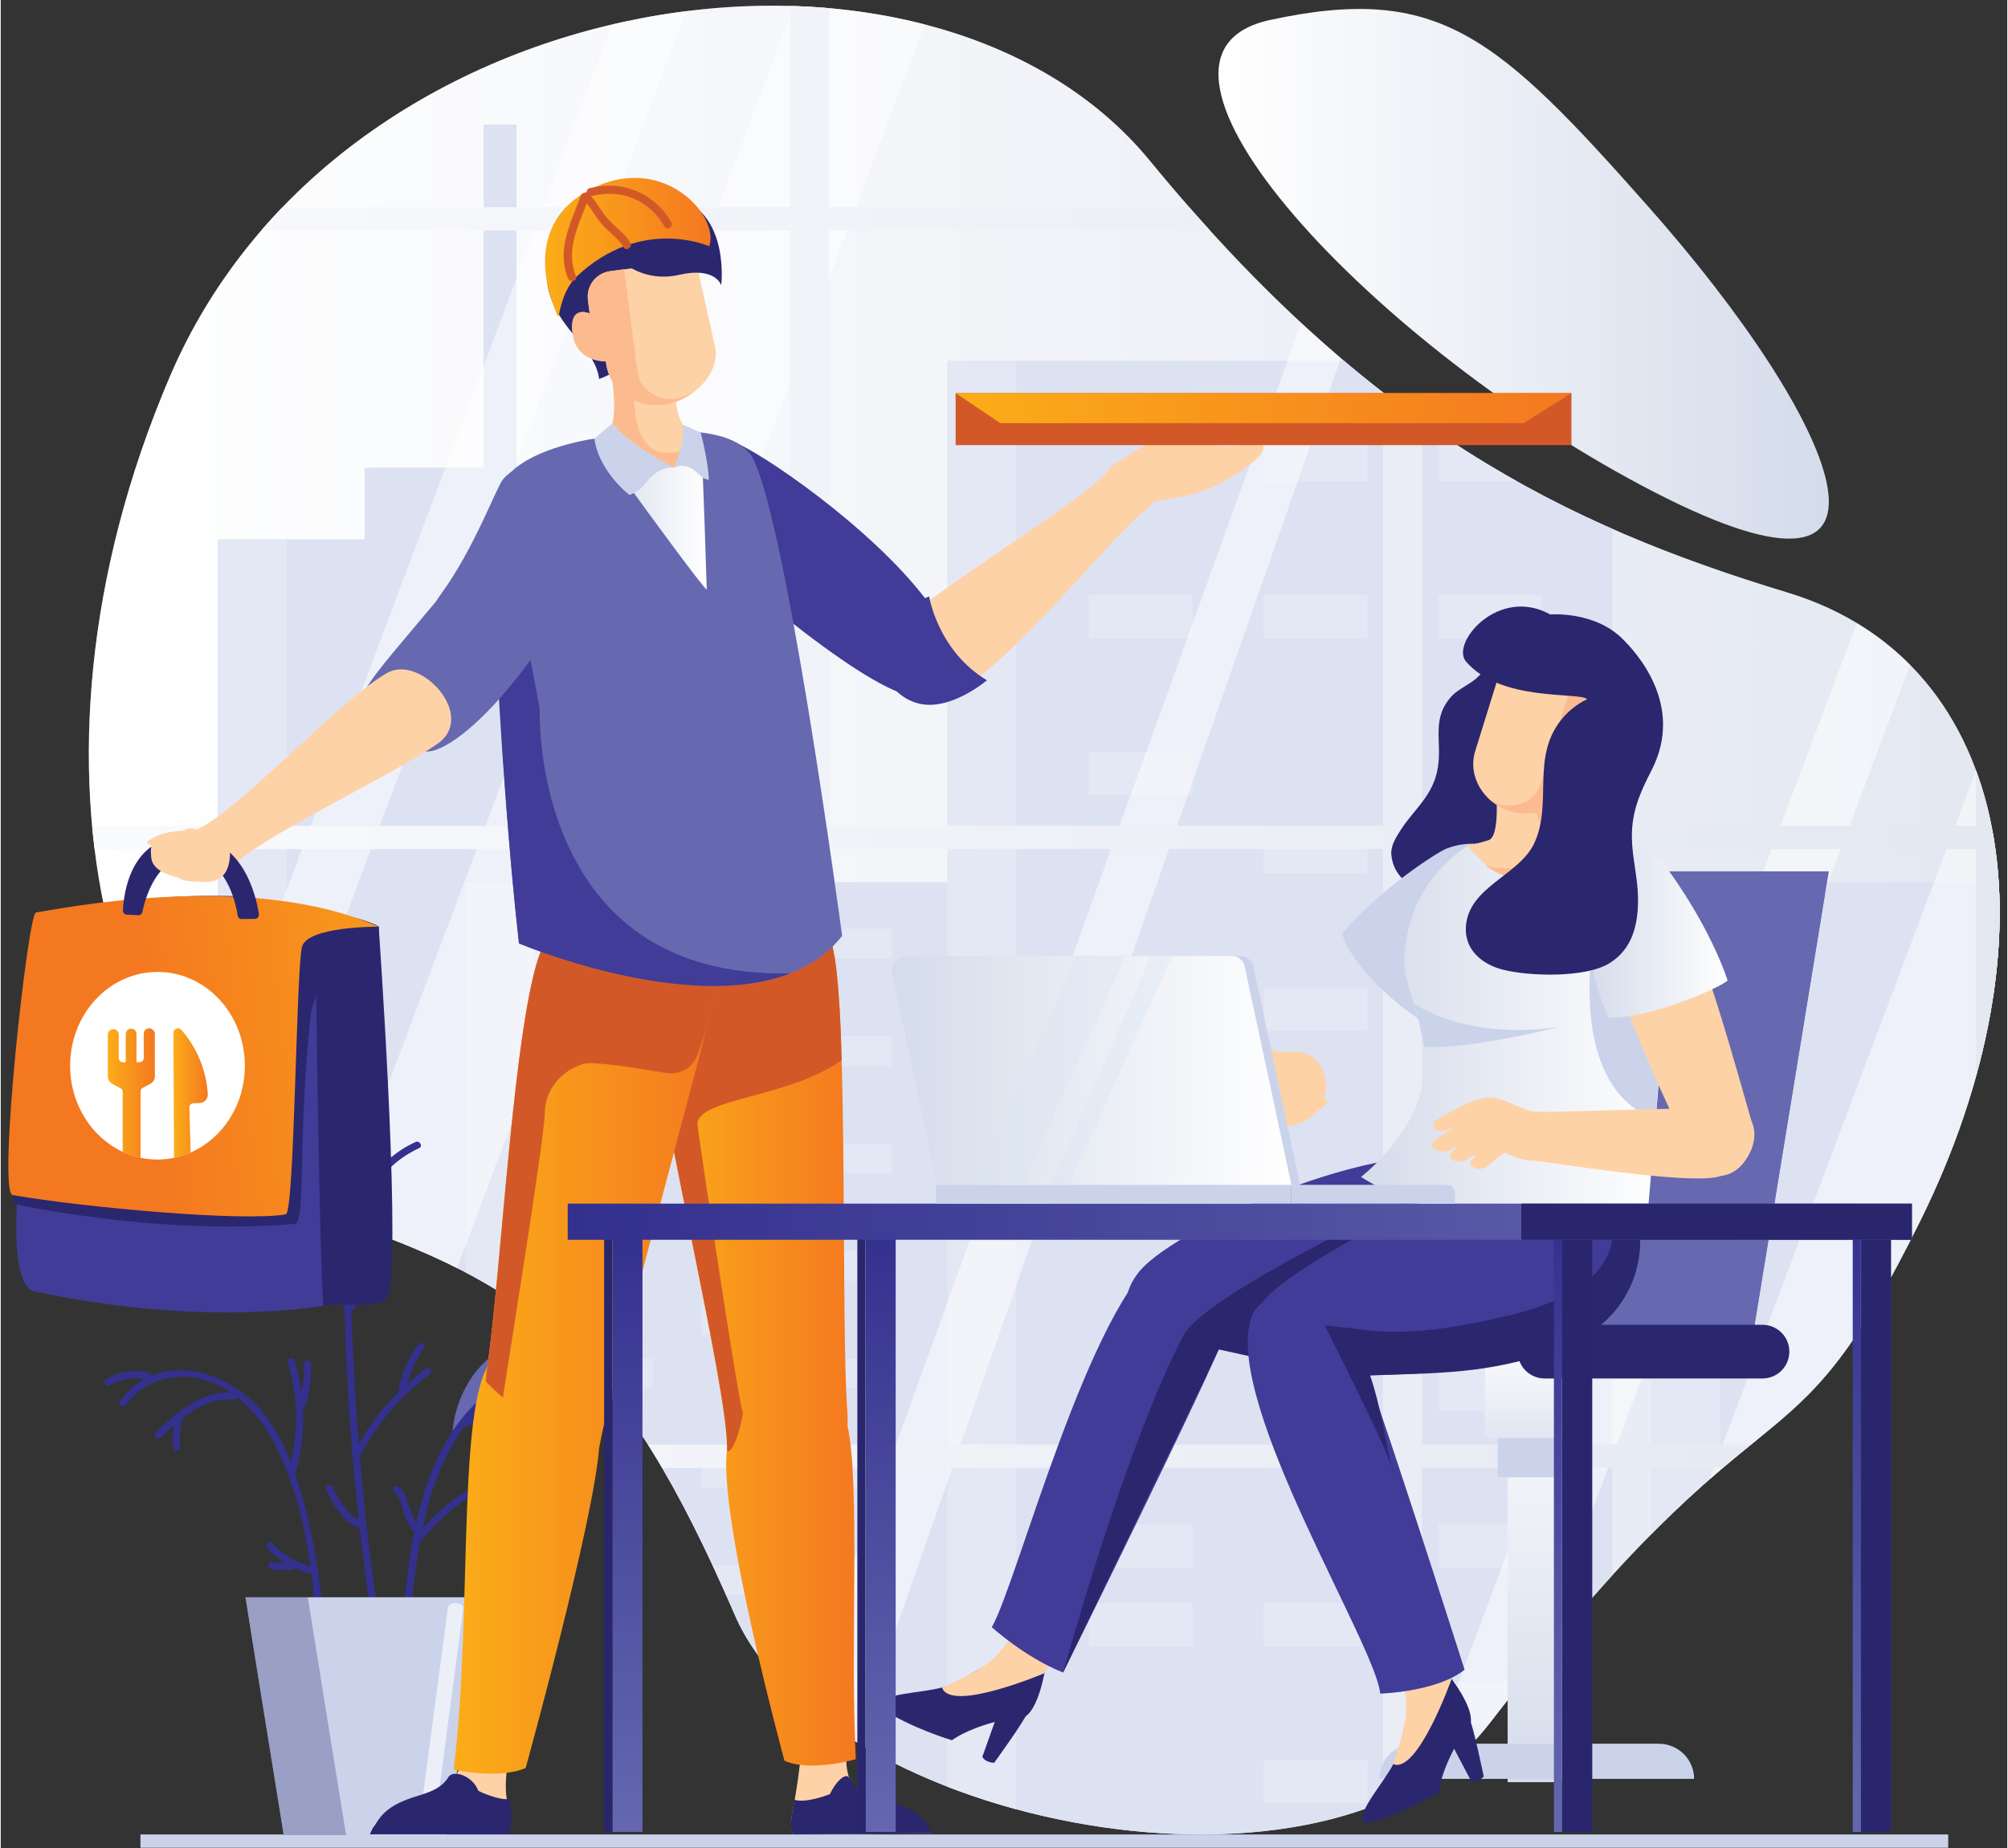 <svg width="453" height="417" version="1.1" id="Layer_1" xmlns="http://www.w3.org/2000/svg" xmlns:xlink="http://www.w3.org/1999/xlink" x="0px" y="0px"
	 viewBox="0 0 1569.9 1446.2" style="enable-background:new 0 0 1569.9 1446.2;" xml:space="preserve">
<rect x="0" y="0" width="1569.9" height="1446.2" fill="#333333" stroke="none"/>
<style type="text/css">
	.st0{fill:url(#SVGID_1_);}
	.st1{fill:url(#SVGID_2_);}
	.st2{fill:#CBD3EB;}
	.st3{clip-path:url(#SVGID_4_);}
	.st4{fill:#D6DCF0;}
	.st5{opacity:0.35;fill:#FFFFFF;enable-background:new    ;}
	.st6{opacity:0.5;fill:#FFFFFF;enable-background:new    ;}
	.st7{fill:url(#SVGID_5_);}
	.st8{fill:url(#SVGID_6_);}
	.st9{fill:url(#SVGID_7_);}
	.st10{fill:#6669B0;}
	.st11{fill:#33308E;}
	.st12{opacity:0.3;fill:#2A276F;enable-background:new    ;}
	.st13{opacity:0.64;fill:#FFFFFF;enable-background:new    ;}
	.st14{fill:#FED2A7;}
	.st15{fill:#2A276F;}
	.st16{fill:url(#SVGID_8_);}
	.st17{fill:#D25927;}
	.st18{fill:url(#SVGID_9_);}
	.st19{fill:#413C97;}
	.st20{fill:url(#SVGID_10_);}
	.st21{fill:url(#SVGID_11_);}
	.st22{fill:#FBBB8F;}
	.st23{fill:url(#SVGID_12_);}
	.st24{fill:url(#SVGID_13_);}
	.st25{fill:#FFFFFF;}
	.st26{fill:url(#SVGID_14_);}
	.st27{fill:url(#SVGID_15_);}
	.st28{fill:url(#SVGID_16_);}
	.st29{fill:url(#SVGID_17_);}
	.st30{fill-rule:evenodd;clip-rule:evenodd;fill:#2A276F;}
	.st31{fill-rule:evenodd;clip-rule:evenodd;fill:#FED2A7;}
	.st32{fill:url(#SVGID_18_);}
	.st33{fill:url(#SVGID_19_);}
	.st34{fill:#0F153F;}
	.st35{fill:url(#SVGID_20_);}
	.st36{fill:#29266E;}
	.st37{fill:url(#SVGID_21_);}
	.st38{fill:url(#SVGID_22_);}
	.st39{fill:url(#SVGID_23_);}
	.st40{fill:url(#SVGID_24_);}
	.st41{fill:url(#SVGID_25_);}
	.st42{opacity:0.34;fill:#DBE6F5;enable-background:new    ;}
	.st43{fill:url(#SVGID_26_);}
	.st44{fill:url(#SVGID_27_);}
</style>
<g>
	
		<linearGradient id="SVGID_1_" gradientUnits="userSpaceOnUse" x1="68.947" y1="730.442" x2="1564.035" y2="730.442" gradientTransform="matrix(1 0 0 -1 0 1450.286)">
		<stop  offset="0" style="stop-color:#FFFFFF"/>
		<stop  offset="1" style="stop-color:#D4DBEA"/>
	</linearGradient>
	<path class="st0" d="M1397.8,463.6c-175.7-53.3-327.1-128.7-498.7-337.8S266.4-19,132.3,294.7S94.8,897.9,255.6,951.6
		s229.9,106.1,318.7,311.9c71.2,165.1,467.4,244.6,590.1,85.4c224.5-291.1,230.7-177.4,337.9-394.6S1578.3,518.3,1397.8,463.6z"/>
	
		<linearGradient id="SVGID_2_" gradientUnits="userSpaceOnUse" x1="952.716" y1="1236.046" x2="1430.33" y2="1236.046" gradientTransform="matrix(1 0 0 -1 0 1450.286)">
		<stop  offset="0" style="stop-color:#FFFFFF"/>
		<stop  offset="1" style="stop-color:#D4DBEA"/>
	</linearGradient>
	<path class="st1" d="M1289.6,162.3C1170.3,27.5,1125.1-12.8,993.2,15.6s82.5,257.4,301,369.7S1435.7,327.4,1289.6,162.3z"/>
	<rect x="109.3" y="1435.4" class="st2" width="1414.4" height="10.4"/>
	<g>
		<defs>
			<path id="SVGID_3_" d="M1397.8,463.6c-175.7-53.3-327.1-128.7-498.7-337.8S266.4-19,132.3,294.7S94.8,897.9,255.6,951.6
				s229.9,106.1,318.7,311.9c71.2,165.1,467.4,244.6,590.1,85.4c224.5-291.1,230.7-177.4,337.9-394.6S1578.3,518.3,1397.8,463.6z"/>
		</defs>
		<clipPath id="SVGID_4_">
			<use xlink:href="#SVGID_3_"  style="overflow:visible;"/>
		</clipPath>
		<g class="st3">
			<polygon class="st2" points="284.7,422.1 284.7,365.9 377.8,365.9 377.8,97.4 403.5,97.4 403.5,365.9 503.9,365.9 503.9,422.1 
				557.7,422.1 557.7,1547.9 169.9,1547.9 169.9,422.1 			"/>
			<rect x="170" y="422.1" class="st4" width="53.8" height="1012.7"/>
			<rect x="363.8" y="690.3" class="st2" width="387.7" height="857.6"/>
			<rect x="363.8" y="690.3" class="st4" width="53.8" height="857.6"/>
			<rect x="641.8" y="726.8" class="st4" width="55.6" height="23.1"/>
			<rect x="548.1" y="726.8" class="st4" width="55.6" height="23.1"/>
			<rect x="641.8" y="810.9" class="st4" width="55.6" height="23.1"/>
			<rect x="548.1" y="810.9" class="st4" width="55.6" height="23.1"/>
			<rect x="454.4" y="810.9" class="st4" width="55.6" height="23.1"/>
			<rect x="641.8" y="894.9" class="st4" width="55.6" height="23.1"/>
			<rect x="454.4" y="894.9" class="st4" width="55.6" height="23.1"/>
			<rect x="548.1" y="937" class="st4" width="55.6" height="23.1"/>
			<rect x="641.8" y="979" class="st4" width="55.6" height="23.1"/>
			<rect x="548.1" y="1021" class="st4" width="55.6" height="23.1"/>
			<rect x="641.8" y="1063.1" class="st4" width="55.6" height="23.1"/>
			<rect x="454.4" y="1063.1" class="st4" width="55.6" height="23.1"/>
			<rect x="641.8" y="1140.8" class="st4" width="55.6" height="23.1"/>
			<rect x="548.1" y="1140.8" class="st4" width="55.6" height="23.1"/>
			<rect x="641.8" y="1224.8" class="st4" width="55.6" height="23.1"/>
			<rect x="548.1" y="1224.8" class="st4" width="55.6" height="23.1"/>
			<rect x="454.4" y="1224.8" class="st4" width="55.6" height="23.1"/>
			<rect x="641.8" y="1308.9" class="st4" width="55.6" height="23.1"/>
			<rect x="454.4" y="1308.9" class="st4" width="55.6" height="23.1"/>
			<rect x="548.1" y="1351" class="st4" width="55.6" height="23.1"/>
			<rect x="454.4" y="1351" class="st4" width="55.6" height="23.1"/>
			<rect x="641.8" y="1393" class="st4" width="55.6" height="23.1"/>
			<rect x="548.1" y="1435" class="st4" width="55.6" height="23.1"/>
			<rect x="641.8" y="1477.1" class="st4" width="55.6" height="23.1"/>
			<rect x="454.4" y="1477.1" class="st4" width="55.6" height="23.1"/>
			<rect x="1291.5" y="690.2" class="st2" width="387.7" height="857.6"/>
			<rect x="1291.5" y="690.2" class="st4" width="53.8" height="857.6"/>
			<rect x="740.7" y="282.3" class="st2" width="520.2" height="1265.5"/>
			<rect x="740.7" y="282.3" class="st4" width="53.8" height="1265.5"/>
			<rect x="1124.9" y="342.9" class="st4" width="81.2" height="33.7"/>
			<rect x="988.1" y="342.9" class="st4" width="81.2" height="33.7"/>
			<rect x="1124.9" y="465.7" class="st4" width="81.2" height="33.7"/>
			<rect x="988.1" y="465.7" class="st4" width="81.2" height="33.7"/>
			<rect x="851.3" y="465.7" class="st4" width="81.2" height="33.7"/>
			<rect x="1124.9" y="588.5" class="st4" width="81.2" height="33.7"/>
			<rect x="851.3" y="588.5" class="st4" width="81.2" height="33.7"/>
			<rect x="988.1" y="649.9" class="st4" width="81.2" height="33.7"/>
			<rect x="1124.9" y="711.3" class="st4" width="81.2" height="33.7"/>
			<rect x="988.1" y="772.6" class="st4" width="81.2" height="33.7"/>
			<rect x="1124.9" y="834" class="st4" width="81.2" height="33.7"/>
			<rect x="851.3" y="834" class="st4" width="81.2" height="33.7"/>
			<rect x="1124.9" y="947.5" class="st4" width="81.2" height="33.7"/>
			<rect x="988.1" y="947.5" class="st4" width="81.2" height="33.7"/>
			<rect x="1124.9" y="1070.3" class="st4" width="81.2" height="33.7"/>
			<rect x="988.1" y="1070.3" class="st4" width="81.2" height="33.7"/>
			<rect x="851.3" y="1070.3" class="st4" width="81.2" height="33.7"/>
			<rect x="1124.9" y="1193" class="st4" width="81.2" height="33.7"/>
			<rect x="851.3" y="1193" class="st4" width="81.2" height="33.7"/>
			<rect x="988.1" y="1254.4" class="st4" width="81.2" height="33.7"/>
			<rect x="851.3" y="1254.4" class="st4" width="81.2" height="33.7"/>
			<rect x="1124.9" y="1315.8" class="st4" width="81.2" height="33.7"/>
			<rect x="988.1" y="1377.2" class="st4" width="81.2" height="33.7"/>
			<rect x="1124.9" y="1438.6" class="st4" width="81.2" height="33.7"/>
			<rect x="851.3" y="1438.6" class="st4" width="81.2" height="33.7"/>
			<rect x="1558.6" y="376.7" class="st2" width="509.8" height="1171.2"/>
			<rect x="1558.6" y="376.7" class="st4" width="52.7" height="1171.2"/>
			<rect x="1667" y="546.4" class="st4" width="79.6" height="31.2"/>
			<rect x="1667" y="660" class="st4" width="79.6" height="31.2"/>
			<rect x="1667" y="887.2" class="st4" width="79.6" height="31.2"/>
			<rect x="1667" y="1105.9" class="st4" width="79.6" height="31.2"/>
			<rect x="1667" y="1219.5" class="st4" width="79.6" height="31.2"/>
			<rect x="1667" y="1276.3" class="st4" width="79.6" height="31.2"/>
			<rect x="1667" y="1446.7" class="st4" width="79.6" height="31.2"/>
			<rect x="-89.1" y="749" class="st2" width="328.4" height="798.8"/>
			<rect x="-89.1" y="749" class="st4" width="33.9" height="798.8"/>
			<rect x="153.4" y="787.3" class="st4" width="51.3" height="21.3"/>
			<rect x="67" y="787.3" class="st4" width="51.3" height="21.3"/>
			<rect x="153.4" y="864.8" class="st4" width="51.3" height="21.3"/>
			<rect x="67" y="864.8" class="st4" width="51.3" height="21.3"/>
			<rect x="-19.3" y="864.8" class="st4" width="51.3" height="21.3"/>
			<rect x="153.4" y="942.3" class="st4" width="51.3" height="21.3"/>
			<rect x="-19.3" y="942.3" class="st4" width="51.3" height="21.3"/>
			<rect x="67" y="981" class="st4" width="51.3" height="21.3"/>
			<rect x="153.4" y="1019.8" class="st4" width="51.3" height="21.3"/>
			<rect x="67" y="1058.5" class="st4" width="51.3" height="21.3"/>
			<rect x="153.4" y="1097.3" class="st4" width="51.3" height="21.3"/>
			<rect x="-19.3" y="1097.3" class="st4" width="51.3" height="21.3"/>
			<rect x="153.4" y="1168.9" class="st4" width="51.3" height="21.3"/>
			<rect x="67" y="1168.9" class="st4" width="51.3" height="21.3"/>
			<rect x="153.4" y="1246.4" class="st4" width="51.3" height="21.3"/>
			<rect x="67" y="1246.4" class="st4" width="51.3" height="21.3"/>
			<rect x="-19.3" y="1246.4" class="st4" width="51.3" height="21.3"/>
			<rect x="153.4" y="1323.9" class="st4" width="51.3" height="21.3"/>
			<rect x="-19.3" y="1323.9" class="st4" width="51.3" height="21.3"/>
			<rect x="67" y="1362.6" class="st4" width="51.3" height="21.3"/>
			<rect x="-19.3" y="1362.6" class="st4" width="51.3" height="21.3"/>
			<rect x="153.4" y="1401.4" class="st4" width="51.3" height="21.3"/>
			<rect x="67" y="1440.1" class="st4" width="51.3" height="21.3"/>
			<rect x="153.4" y="1478.9" class="st4" width="51.3" height="21.3"/>
			<rect x="-19.3" y="1478.9" class="st4" width="51.3" height="21.3"/>
			<rect x="-304.5" y="-106" class="st5" width="1391.6" height="1586.7"/>
			<polygon class="st6" points="184.2,1452 76.2,1452 655.2,-87.8 763.2,-87.8 			"/>
			<polygon class="st6" points="-6.5,1452 -60.5,1452 518.5,-87.8 572.5,-87.8 			"/>
			<polygon class="st6" points="638.3,1452 584.3,1452 1080.7,77.5 1080.7,188.3 			"/>
			<rect x="1104" y="-137.4" class="st5" width="1391.6" height="1586.7"/>
			<polygon class="st6" points="1334.2,1452 1226.2,1452 1805.2,-87.8 1913.2,-87.8 			"/>
			<polygon class="st6" points="1143.5,1452 1089.5,1452 1668.5,-87.8 1722.5,-87.8 			"/>
			
				<linearGradient id="SVGID_5_" gradientUnits="userSpaceOnUse" x1="-310.081" y1="760.063" x2="2553.679" y2="760.063" gradientTransform="matrix(1 0 0 -1 0 1450.286)">
				<stop  offset="0" style="stop-color:#FFFFFF"/>
				<stop  offset="1" style="stop-color:#D4DBEA"/>
			</linearGradient>
			<path class="st7" d="M2553.7,180.2v-18.2h-50v-286.2H-310.1v36.3h30.3V-75h897.4v237.1h-927.7v18.2h927.7v465.9h-927.7v18.2
				h927.7v466h-927.7v18.2h927.7V1452h-897.1v10.5h-30.6v42h2813.8v-3.4l0,0v-352.7h50v-18.2h-50v-466h50v-18.2h-50V180.2H2553.7z
				 M1112.1,664.3h433.4v466h-433.4V664.3z M1112.1,646.2V180.2h433.4v465.9H1112.1z M1112.1,162.1V-75h433.4v237.1H1112.1z
				 M1112.1,1148.4h433.4V1452h-433.3v10.5h-0.2V1148.4z M1576,1452v-303.6h433.4V1452H1576z M1576,1130.3v-466h433.4v466H1576z
				 M1576,646.2V180.2h433.4v465.9L1576,646.2z M1576,162.1V-75h433.4v237.1L1576,162.1z M2039.9-75h433.4v237.1h-433.5L2039.9-75z
				 M648.1-75h433.4v237.1H648.1L648.1-75z M648.1,180.2h433.4v465.9H648.1L648.1,180.2z M648.1,664.3h433.4v465.9H648.1
				L648.1,664.3z M648.1,1148.4h433.4v314.1h-0.2V1452H648.1L648.1,1148.4z M2473.3,1462.5h-0.2V1452h-433.3v-303.6h433.4
				L2473.3,1462.5z M2473.3,1130.3h-433.5v-466h433.4L2473.3,1130.3z M2473.3,646.2h-433.5V180.2h433.4L2473.3,646.2z"/>
		</g>
	</g>
	
		<linearGradient id="SVGID_6_" gradientUnits="userSpaceOnUse" x1="5.964" y1="680.18" x2="5.964" y2="680.18" gradientTransform="matrix(1 0 0 -1 0 1450.286)">
		<stop  offset="0" style="stop-color:#FFFFFF"/>
		<stop  offset="1" style="stop-color:#D4DBEA"/>
	</linearGradient>
	<path class="st8" d="M6,770.1"/>
	
		<linearGradient id="SVGID_7_" gradientUnits="userSpaceOnUse" x1="5.964" y1="680.18" x2="5.964" y2="680.18" gradientTransform="matrix(1 0 0 -1 0 1450.286)">
		<stop  offset="0" style="stop-color:#FFFFFF"/>
		<stop  offset="1" style="stop-color:#D4DBEA"/>
	</linearGradient>
	<path class="st9" d="M6,770.1"/>
	<path class="st10" d="M488,1091.6c-10.4-4.6-20.1-12.6-30-20.4c0-0.1-0.1-0.1-0.1-0.1c-11.4-9-22.9-17.9-35.8-21.2
		c-0.1,0-0.2,0-0.3,0c-6.6-1.2-13.4-0.6-19.7,1.6c-28.3,9.4-45.6,38.8-48.5,67.2c0,0.6,0.1,1.2,0.5,1.6c0,0.2-0.1,0.3-0.2,0.4
		c1,0,1.9-0.5,2.4-1.3c0.6-0.1,1.1-0.4,1.5-0.8c9.2-9.8,19-19,28.7-28.3c4.7-4.5,9.2-10.2,14.5-13.9c11.2-8,20.9-6.5,32.6-3.1
		c14.1,4.1,26.9,11.4,39.7,18.4c4.8,2.7,9.4,7.2,14.9,4.8c0.9-0.5,1.5-1.4,1.4-2.5C489.6,1093,489,1092,488,1091.6z"/>
	<path class="st11" d="M239.8,1186c-2.7-10.9-5.7-21.9-9.4-32.6c0-0.1,0.1-0.2,0.1-0.3c5-16.9,7-34.6,5.9-52.2
		c1-0.1,1.9-0.9,2.2-1.9c3.2-10.2,4.6-20.9,4.1-31.6c-0.2-3.6-5.8-3.6-5.6,0c0.4,7.4-0.2,14.8-1.8,22c-1.1-8.4-2.9-16.7-5.4-24.8
		c-1.1-3.4-6.5-2-5.4,1.5c7.9,25.3,8.7,52.3,2.5,78c-5.2-13.4-11.8-26.2-20.7-37.5c-20.8-26.6-58.5-42.8-88.4-30.2
		c-0.1-1.1-0.9-2.1-2-2.3c-11.4-2.8-23.4-1-33.5,5.1c-3.1,1.9-0.3,6.7,2.8,4.8c8.1-5,17.7-6.7,27-4.9c-7.4,4.3-13.9,10.1-18.8,17.1
		c-2.1,2.9,2.8,5.7,4.8,2.8c14.3-19.9,40.4-26.2,63.2-18.7c6.5,2.2,12.7,5.2,18.4,9.1c-23.9-0.5-42,15.5-58.4,31.4
		c-2.6,2.5,1.4,6.5,4,4c3.3-3.2,6.6-6.3,10-9.4c-0.9,5.7-1.1,11.4-0.5,17.1c0.4,3.6,6,3.6,5.6,0c-0.8-7.3-0.2-14.6,1.6-21.7
		c0.1-0.4,0.1-0.7,0.1-1.1c11.5-9.1,24.5-15.8,40.3-14.6c1.2,0.1,2.3-0.7,2.6-1.9c12.7,10,22.7,23.7,30,38.1
		c14.4,28.7,22.6,61.4,27.3,94.2c-11.5-2.9-21.9-9.2-29.8-18c-2.4-2.7-6.4,1.3-4,4c4,4.4,8.7,8.3,13.7,11.4c-3.2,0-6.5-0.2-9.7-0.7
		c-3.5-0.6-5,4.8-1.5,5.4c5.3,0.9,10.8,1.1,16.2,0.8c1,0,1.9-0.7,2.3-1.6c4.2,1.9,8.5,3.4,13,4.5c0.2,0,0.4,0,0.5,0
		c2,15.9,3.3,31.8,4,47.1c0.2,3.6,5.8,3.6,5.6,0C251.6,1247.4,247.1,1216.3,239.8,1186z"/>
	<path class="st11" d="M332.8,1070.8c-5,3.7-9.8,7.6-14.5,11.7c2.7-9.9,7-19.3,12.9-27.7c2.1-3-2.8-5.8-4.8-2.8
		c-7.3,10.3-12.4,22-14.9,34.4c-0.2,0.7,0,1.5,0.4,2.1c-12.5,12.2-23.2,26.2-31.8,41.5c-1.5-19.3-2.8-38.7-3.7-58.1
		c-0.7-13.8-1.7-29.2-2.1-45c6.5-8.8,13.4-17.3,23.4-22.1c3.3-1.5,0.4-6.4-2.8-4.8c-8.6,4-15,10.7-20.8,17.9
		c0-7.4,0.1-14.9,0.5-22.4c0.5-0.8,0.5-1.7,0.1-2.6c2.8-39.6,14.7-77,52.6-94.5c3.3-1.5,0.4-6.3-2.8-4.8c-9,4.1-17.2,9.7-24.2,16.7
		c-0.3-5.4,0.6-10.9,2.6-15.9c1.3-3.4-4.1-4.8-5.4-1.5c-2.8,7.2-3.6,15-2.3,22.5c0,0.1,0.1,0.2,0.1,0.3
		c-16.1,19.2-22.8,45-25.2,71.6c-8.1-9.4-16.2-18.9-24.4-28.3c0.9-0.4,1.4-1.4,1.3-2.3c-0.4-7.8-3.1-15.3-7.5-21.7
		c-2.1-2.9-6.9-0.1-4.9,2.8c3.3,4.7,5.5,10.1,6.4,15.7c-3-3.5-6-7-9-10.5c-2.4-2.7-6.3,1.2-4,4l41.5,48.2
		c-0.6,9.8-0.7,19.7-0.5,29.3l-0.4,0.5c-0.8,1-0.7,2.4,0.3,3.2c0,0,0.1,0.1,0.2,0.1c0.2,9.4,0.6,18.7,0.9,27.3
		c1.8,44.7,5.2,89.3,10.1,133.8c-10.1-5.6-15.6-16.1-20.7-26.2c-1.6-3.2-6.4-0.4-4.8,2.8c5.8,11.6,12.4,23.6,24.7,29.3
		c0.5,0.2,1,0.3,1.5,0.2c3.2,28.6,7.1,57,11.5,85.4c0.5,3.6,6,2,5.4-1.5c-7.3-46.6-12.9-93.5-16.8-140.5c0.6-0.2,1-0.6,1.3-1.2
		c12.7-24.6,31-45.9,53.4-62.2C338.5,1073.5,335.7,1068.6,332.8,1070.8z"/>
	<path class="st11" d="M425.6,1075.1c-11.2-0.2-22.3,2.4-32.3,7.4c4.1-4.5,8.6-8.6,13.5-12.3c2.8-2.2,0-7-2.8-4.8
		c-9.4,7.1-17.6,15.6-24.5,25.1c-0.2,0.3-0.4,0.7-0.5,1.1c-19,14.9-33,37.6-41.7,59.3c-5.2,13.2-9.3,26.8-12.3,40.7
		c-3.1-5.3-4.9-11.1-6.8-17c-1.5-4.6-3-8.8-7.3-11.5c-3.1-1.9-5.9,2.9-2.8,4.8c4.5,2.8,5.6,11.1,7.2,15.8c1.4,4.6,3.5,8.9,6.2,12.9
		c0.5,0.7,1.3,1.2,2.2,1.2c-6.8,33.9-8.7,69.1-11.9,103.1c-0.3,3.6,5.3,3.6,5.6,0c3-31.6,5-63.9,10.7-95.3c0.4-0.1,0.8-0.4,1.2-0.8
		c10.6-11.7,21.6-23.4,35-31.6c4,3.8,8.7,6.6,13.9,8.4c3.4,1.2,4.9-4.2,1.5-5.4c-3.8-1.3-7.2-3.2-10.3-5.8c3.7-2,7.7-3.6,11.7-4.8
		c3.5-1,2-6.4-1.5-5.4c-5.3,1.6-10.4,3.8-15.2,6.5c-0.9,0.1-1.7,0.6-2.1,1.3c-12.1,7.2-22.4,17.2-32.1,27.7c1.8-8.8,4-17.6,6.6-26.2
		c5.4-17.5,14-36.8,25.9-53c0.1,0,0.2,0,0.3,0c6.4-2.1,12.9-3.6,19.5-4.5c3.6-0.5,2-5.9-1.5-5.4c-4.2,0.6-8.3,1.4-12.3,2.5
		c14.6-16.9,33.5-28.8,57.1-28.3C429.2,1080.8,429.2,1075.2,425.6,1075.1z"/>
	<polygon class="st2" points="378.8,1249.8 374.4,1277.6 366.4,1327.4 348.9,1435.9 221.4,1435.9 203.9,1327.4 195.9,1277.6 
		191.5,1249.8 	"/>
	<polygon class="st12" points="244.7,1277.6 240.3,1249.8 191.5,1249.8 195.9,1277.6 203.9,1327.4 221.4,1435.9 270.2,1435.9 
		252.7,1327.4 	"/>
	<path class="st13" d="M334,1427h-0.5c-3.3-0.2-5.7-2-5.5-4.1l21.9-165.1c0.3-2.1,3.1-3.7,6.5-3.4s5.7,2,5.5,4.1l-21.9,165.1
		C339.7,1425.5,337,1427,334,1427z"/>
	<path class="st14" d="M676.7,1404.6c-23.1-7.8-12.6-44.7-15.1-65.6l-33.5,12.5c0,0-2.8,37.4-7.9,61.8s2.2,22,2.2,22l105.4-1
		C727.8,1434.2,699.8,1412.4,676.7,1404.6z"/>
	<path class="st15" d="M676.7,1404.6c-7-2.2-8.7-6.8-12.9-13.5c-2.7-4.7-10.9,3.5-15,12.7c0,0-18.1,7.4-27.9,4.5
		c-0.2,1.7-0.4,3.4-0.8,5c-5,24.4,2.2,22,2.2,22l105.4-1C722.4,1414.3,699,1411.4,676.7,1404.6z"/>
	<path class="st15" d="M618.4,1428.9c0.5,7.5,4,6.3,4,6.3l105.4-1c-0.5-2.3-1.4-4.4-2.6-6.3L618.4,1428.9z"/>
	<path class="st14" d="M339.7,1402.2c23.1-8,28.6-43.2,31-64.1l33.7,12.1c0,0-13.3,35.7-8,60.1s-2,22-2,22H291
		C291,1432.3,316.7,1410.2,339.7,1402.2z"/>
	<path class="st15" d="M288.9,1435.2h104.8c0,0,3.9,1.2,5.4-6.6c0.8-4.1,1.3-4,0-14.6c-0.3-2-0.5-4.1-0.6-6.2
		c-10,0.9-24.8-6.5-24.8-6.5c-4.3-11.7-19.5-16.9-23.4-10.9c-6.3,10.7-19.3,13.1-28.4,16.2c-19.9,6.7-24.7,14.4-29.5,22.1
		C291,1430.7,289.9,1432.9,288.9,1435.2z"/>
	<path class="st15" d="M288.9,1435.2h104.8c0,0,3.9,1.2,5.4-6.6H292.4C291,1430.7,289.9,1432.9,288.9,1435.2z"/>
	
		<linearGradient id="SVGID_8_" gradientUnits="userSpaceOnUse" x1="508.989" y1="434.194" x2="669.089" y2="434.194" gradientTransform="matrix(1 0 0 -1 0 1450.286)">
		<stop  offset="0" style="stop-color:#FBAD18"/>
		<stop  offset="1" style="stop-color:#F47820"/>
	</linearGradient>
	<path class="st16" d="M662.5,1115.5c0.2-3.1,0.2-6.3,0-9.4c-5.3-68.5,0.7-308.4-11-362.3c-10.1-46.6-37.8-77.8-47.1-85.7
		c-15.3-13-57.9-11.7-75.1,23.7s-23.6,56.8-18.8,120.6s57.6,281.7,57.7,329.5c0,0.7,0.1,1.3,0.1,2c-7.4,51.6,44.9,243.8,44.9,243.8
		c20.4,9.2,55.8-1.2,55.8-1.2C664.4,1284.3,672.6,1161.6,662.5,1115.5z"/>
	<path class="st17" d="M509.1,757.5c1-31.9,7.8-50.2,20.2-75.6c9.6-19.8,27.2-28.9,43.4-30.8c1-0.1,2.1-0.2,3.1-0.3s1.8-0.1,2.7-0.1
		c2.6-0.1,5.2,0.1,7.7,0.4c3.1,0.4,6.2,1.1,9.2,2.2c1.4,0.5,2.7,1.1,4,1.7c0.6,0.3,1.2,0.7,1.8,1c1.1,0.7,2.2,1.4,3.2,2.2
		c0.6,0.5,1.3,1.1,2,1.8l1.2,1.2l0.4,0.4c0.3,0.3,0.7,0.7,1,1l0.5,0.5l1.1,1.1l0.5,0.5c1.1,1.1,2.2,2.4,3.3,3.8
		c0.2,0.2,0.3,0.4,0.5,0.6l1.3,1.5l0.6,0.8c0.5,0.5,0.9,1.1,1.3,1.7l0.5,0.7c1.3,1.6,2.6,3.4,3.9,5.2c0.2,0.2,0.4,0.5,0.5,0.8
		c0.5,0.7,1,1.4,1.5,2.1l0.7,1l1.5,2.2l0.6,0.9c1.3,2.1,2.7,4.3,4,6.6c0.2,0.3,0.4,0.7,0.6,1c0.5,0.8,1,1.7,1.4,2.5
		c0.2,0.4,0.4,0.8,0.7,1.2c0.5,0.8,0.9,1.7,1.4,2.6c0.2,0.4,0.4,0.7,0.6,1.1c0.6,1.2,1.3,2.5,1.9,3.8l0,0c0.6,1.3,1.2,2.6,1.9,4
		l0.5,1.2c0.4,1,0.9,1.9,1.3,2.9l0.6,1.4c0.4,1,0.8,2,1.2,3c0.2,0.5,0.3,0.9,0.5,1.3c0.6,1.4,1.1,2.9,1.6,4.4l0,0
		c0.5,1.5,1,3,1.5,4.5l0.5,1.4c0.3,1.1,0.7,2.2,1,3.3c0.2,0.6,0.3,1.1,0.5,1.7c0.3,1.1,0.6,2.2,0.9,3.3c0.1,0.5,0.3,1,0.4,1.5
		c0.4,1.6,0.8,3.2,1.1,4.9v0.1c0.2,0.9,0.4,1.9,0.6,2.9c0.1,0.3,0.1,0.7,0.2,1.1c0.1,0.7,0.2,1.4,0.4,2.2c0.1,0.4,0.1,0.9,0.2,1.3
		c0.1,0.7,0.2,1.5,0.3,2.3c0.1,0.5,0.1,1,0.2,1.4c0.1,0.8,0.2,1.7,0.3,2.5c0,0.5,0.1,0.9,0.2,1.4c0.1,1,0.2,2,0.3,3.1
		c0,0.4,0.1,0.7,0.1,1.1c0.3,3,0.6,6.1,0.9,9.4c0,0.3,0,0.7,0.1,1c0.1,1.3,0.2,2.7,0.3,4.1c0,0.4,0.1,0.9,0.1,1.4
		c0.1,1.3,0.2,2.7,0.3,4.1l0.1,1.4c0.1,1.5,0.2,3,0.3,4.5l0.1,1.1c0.1,1.9,0.2,3.8,0.3,5.7v0.1c0.3,6.2,0.6,12.7,0.8,19.5
		c0,0.2,0,0.3,0,0.5c0.1,2.1,0.2,4.3,0.2,6.4c0,0.2,0,0.3,0,0.5c0.1,2.3,0.1,4.6,0.2,6.9l0,0c-42.2,30.2-115,29.6-112.7,51.1
		c1.1,9.7,31.8,216.6,35.5,224.7c0.4,0.9-5.6,30.5-12.2,30.3c-0.2-1.3-0.2-2.5-0.2-3.8c-0.1-47.1-51.2-258.8-57.5-326.3
		c0,0,0-0.1,0-0.1c-0.1-1-0.2-2.1-0.2-3.1c-0.8-10-1.2-18.9-1.4-27C509,769,509,763,509.1,757.5z"/>
	
		<linearGradient id="SVGID_9_" gradientUnits="userSpaceOnUse" x1="354.329" y1="431.428" x2="564.37" y2="431.428" gradientTransform="matrix(1 0 0 -1 0 1450.286)">
		<stop  offset="0" style="stop-color:#FBAD18"/>
		<stop  offset="1" style="stop-color:#F47820"/>
	</linearGradient>
	<path class="st18" d="M555.4,680.4c-11-35.2-53.4-35.8-71-22.5c-10.7,8.1-43.8,39.8-62,86.8c-20.9,53.8-30.4,245.8-41.7,324.8
		c-23.3,41.2-12.1,204.3-26.4,315.2c0,0,35.2,7.9,56.4-1.3c0,0,53.2-192.3,57.5-250.8c0-0.2,0.1-0.5,0.2-0.7
		c8.5-48,68.7-266.7,84.7-330.8S566.4,715.6,555.4,680.4z"/>
	<path class="st17" d="M520.6,839.6c-22.2-3.7-56.9-9.5-64.9-7.1c-16.7,5.1-29.8,19.9-30,38c-0.2,20.9-32.9,222.1-32.8,223
		c-4.7-3.9-9.1-8-13.3-12.4c0.1-3.2,0.3-6.3,0.8-9.5c11.4-77.6,20.9-272.7,42-327c16.5-42.5,45.3-72.6,58.5-83.9
		c1.4-1.2,2.6-2.1,3.6-2.9c17.5-13.3,59.9-12.8,71,22.5s13.7,56.6-2.3,120.7c-0.8,3.1-4.3,13.8-7.7,23.7
		C541.9,835.1,531.4,841.4,520.6,839.6z"/>
	<path class="st15" d="M503.4,251.6c4.2,32.1-35.2,44.9-35.2,44.9c-3.1-23.8-30-37.3-38.7-66.3c-9-30,9-61.9,51.2-60.6
		C506.6,170.3,499.2,219.5,503.4,251.6z"/>
	<path class="st17" d="M547.4,420.2C568.7,451,696,539.5,703.9,542.1c3.2,1.1,51.8-13.8,38.4-46.9
		C727.9,459.8,620,374.5,601.4,364.9C567.8,347.5,520.8,381.8,547.4,420.2z"/>
	<path class="st19" d="M571.9,345.1c22,7.8,108.8,67.2,151.9,123.8c0.1,0.2-7.4,32.9-6.8,51.3c0.3,8-16.1,14.6-13.2,21.9
		C652.7,523,538.2,420.7,527.9,405.8C501.3,367.3,536.3,332.4,571.9,345.1z"/>
	<path class="st10" d="M469.2,342.5c-22.5,2.9-63.7,13.1-75.9,34.6s-3.3,226.7,12.3,361c0,0,186.5,78.8,252.7-5.8
		c0,0-46.2-345.8-72.6-377.9C563.6,327.6,491.7,339.6,469.2,342.5z"/>
	
		<linearGradient id="SVGID_10_" gradientUnits="userSpaceOnUse" x1="2807.571" y1="1049.803" x2="2895.45" y2="1049.803" gradientTransform="matrix(-1 0 0 -1 3359.98 1450.286)">
		<stop  offset="0" style="stop-color:#FFFFFF"/>
		<stop  offset="1" style="stop-color:#D4DBEA"/>
	</linearGradient>
	<path class="st20" d="M464.5,343.1c0,0,78.7,109.5,87.9,118.4c0,0-2.9-93.9-4.6-122.1L464.5,343.1z"/>
	
		<linearGradient id="SVGID_11_" gradientUnits="userSpaceOnUse" x1="1249.536" y1="1010.839" x2="1527.126" y2="1010.839" gradientTransform="matrix(-0.99 0.13 -0.13 -0.99 1995.668 1106.444)">
		<stop  offset="0" style="stop-color:#FFD10A"/>
		<stop  offset="1" style="stop-color:#F47521"/>
	</linearGradient>
	<path class="st21" d="M479,296.8c-0.9-4.2-1.7-6.8-1.7-6.8s44.7-35.6,50.6,0.5L479,296.8z"/>
	<path class="st14" d="M526.9,366l13.6-25.8c0,0-14-9.4-12.1-34.2c4.6-60.4-51-16-51-16s10.1,50.2-8.1,52.6L526.9,366z"/>
	<path class="st22" d="M526.5,354.1c-31.3,4-29.8-35.2-31.3-42.5c-1.4-6.9-18-21.7-18-21.7s10.1,50.2-8.1,52.6l57.7,23.5l8-15.3
		C532.5,352.6,529.6,353.8,526.5,354.1z"/>
	<path class="st19" d="M387.5,500.7l14.9-49.5l19.3,103.5c0,0-8.1,211.8,196,206.9c-81.4,31.9-212.3-23.4-212.3-23.4
		C398.1,673.8,390.3,569.6,387.5,500.7z"/>
	<path class="st14" d="M543.8,203.4l15.5,69.7c2.7,20.8-19,40.8-40.9,43.7l0,0c-21.9,2.9-41.9-11.6-44.7-32.4l-0.2-1.7
		c0,0-22.9,1.4-26-21.7s13.3-15.7,13.3-15.7l-1.3-9.9c-1.5-11.4,6.5-21.8,17.9-23.3c0,0,0,0,0,0L543.8,203.4z"/>
	<path class="st22" d="M460.8,245.3l-1.4-10.8c-1.4-10.9,6.2-20.8,17.1-22.3l11.2-1.5c0,0.2,0,0.5,0.1,0.7l10.5,79.8
		c1.8,14,16.8,23,30.2,20.8c4.2-0.7,12.4-4.3,15.5-6.7c-9.2,7.4-17.7,10.4-25.7,11.4c-21.9,2.9-41.9-11.6-44.7-32.4l-0.2-1.7
		c0,0-22.9,1.4-26-21.7S460.8,245.3,460.8,245.3z"/>
	<path class="st2" d="M533.6,332.3c1.8,16.1-6.8,33.7-6.8,33.7s9.2-5.6,19.1,4.9c4.2,4.5,8.1,4.5,8.1,4.5s-0.1-12.9-6.4-37
		L533.6,332.3z"/>
	<path class="st10" d="M281,546.8c10.3-19,23-32.4,59.3-75.9c1.3-2,2.6-4,4.1-6c26.2-35.8,43.4-83.7,48.6-89.9
		c19.7-23.3,84.3-22.6,71.1,42c-12,58.8-83.2,155.1-123.5,169.7c-15.1,5.5-45.8-5.5-53-17.6C289.3,567.6,278,552.3,281,546.8z"/>
	<path class="st14" d="M302.4,526.5C263.7,548.3,176,645.3,149.1,650.4c-18.2,3.4-20.2-0.9-32.9,7c-9.4,5.9,26.2,5.7,22.9,9.1
		c-18.2,19.3,10.7,28.3,22.2,20.3c16.1-11.2,10.3,2.5,18.9-7.6c19.8-23.1,125-71.7,161.5-97.2C373,560.2,328.5,511.8,302.4,526.5z"
		/>
	<path class="st2" d="M478.8,331c10.2,15.7,48.1,35,48.1,35s-11.6-2.5-22.8,12.6c-3.1,4-7.4,7-12.2,8.7c0,0-24.1-18.5-27.4-44.1
		L478.8,331z"/>
	<path class="st15" d="M485.3,204c0,0,17.4,17.5,45.7,11s32.7,8.2,32.7,8.2s6.6-54-32.3-67.7S473,169.8,473,169.8L485.3,204z"/>
	<path class="st14" d="M692.4,498.3c35.4-36.5,157.1-107,174.6-130.9c16.3-22.1,55.9,9,29.3,31c-28.2,23.3-92.3,103.5-134.8,134.2
		C699.2,577.7,683.4,507.6,692.4,498.3z"/>
	<path class="st19" d="M726.4,466.7c0,0,6.7,42.5,45.2,65.6c0,0-29.3,25.1-54.5,17.9s-33.1-36.7-30.9-48.5S716,470.1,726.4,466.7z"
		/>
	<path class="st14" d="M971.6,348.2c-30.1,5.4-47.4-17.8-70.6-3.2s-34.9,16.1-30.3,35s21.2,14.4,55.3,8.3
		C959.2,382.4,1016.2,340.3,971.6,348.2z"/>
	<path class="st14" d="M6,770.1"/>
	
		<linearGradient id="SVGID_12_" gradientUnits="userSpaceOnUse" x1="698.236" y1="1256.633" x2="827.717" y2="1256.633" gradientTransform="matrix(1 0 0 -1 -272.28 1450.286)">
		<stop  offset="0" style="stop-color:#FBAD18"/>
		<stop  offset="1" style="stop-color:#F47820"/>
	</linearGradient>
	<path class="st23" d="M450.9,216.1c-6.4,6-11.9,16-14.5,32.2c0,0-34.2-65.4,20.7-97.7c58.5-34.5,106,17.8,97.2,42.1
		C554.4,192.6,501.1,168.9,450.9,216.1z"/>
	<path class="st17" d="M453.9,152.9c0.4-1,1.3-1.8,2.4-1.9c0.7-0.4,1.6-0.5,2.3-0.2c-0.4-1.5,0.4-3,1.9-3.5c0.1,0,0.1,0,0.2,0
		c25.6-6.7,50.8,3.7,64,26.6c2,3.5-3.4,6.8-5.4,3.3c-11.8-20.5-33.8-29.8-56.8-23.8c-0.4,0.1-0.6-0.1-0.9-0.1
		c5.4,6,9,13.4,14.6,19.3s12.3,10.3,16.4,17.5c2,3.5-3.4,6.8-5.4,3.3c-4.2-7.4-11.5-11.6-16.9-18c-4.4-5.1-7.6-11.1-11.8-16.3
		c-7.1,18.4-16.5,37.3-8.5,57c1.5,3.8-4.6,5.5-6.1,1.8C434.5,195.3,446.3,173.9,453.9,152.9z"/>
	<path class="st17" d="M6,770.1"/>
	<path class="st19" d="M26.8,1010.6c135.5,28.8,225.9,10.6,225.9,11.2c47.1-16.3,43.1-296.7,43.1-296.7c-6.5-6.1-86.1-23.2-115.4-24
		c-55.1-1.4-110.7,5.1-121.7,19c-5.3,6.6-12.4,27.6-19.4,55.5c-8.5,34.3-15.3,69.1-20.3,104.1C9.6,945.2,7.8,1006.5,26.8,1010.6z"/>
	<path class="st15" d="M252.3,1022c-2.6-44.8-4.8-182.9-5.5-247.3c-0.3-29.4,24.1-30,44.8-51.3c0.3-0.3-0.7,0.2-0.5-0.1
		c1.3,0.9,3.6,0.9,4.6,1.8c0,0,16.5,232.8,8.6,284.1C301.5,1027.8,274.7,1017.4,252.3,1022z"/>
	<path class="st15" d="M10.3,941.9c0.5,0.3,111.4,24.9,219.3,15.8c9.8-0.8,2-58.2,12.7-161.6c4-38.3,53.5-70.9,53.5-70.9
		c-11.3-6.3-20.3-7-31.9-10.7c0,0-59.9-11.7-85.5-10.1c-56.2,3.4-100,20.9-110,25.2c-6,2.6-17.9,22-29.2,46.1
		C31.6,805.5,8.3,903.4,10.3,941.9z"/>
	
		<linearGradient id="SVGID_13_" gradientUnits="userSpaceOnUse" x1="7290.649" y1="1058.682" x2="7602.769" y2="1058.682" gradientTransform="matrix(-0.993 0.122 -0.122 -0.993 7792.068 956.655)">
		<stop  offset="0" style="stop-color:#FBAD18"/>
		<stop  offset="1" style="stop-color:#F47820"/>
	</linearGradient>
	<path class="st24" d="M295.7,725.1c0,0-56.6-0.5-60.1,16.2C231,763.5,229.9,949,223,950.2C189.6,956,66.8,945,9.3,935.1
		C-2.8,933,21.3,714.8,27.5,714C45.3,711.4,194.5,680.4,295.7,725.1z"/>
	<path class="st15" d="M198.8,719c1.8,0,3.2-1.5,3.2-3.3c0-0.2,0-0.3,0-0.5c-2.1-13.8-12.5-60.9-56.5-60.9
		c-44.3,0-49.3,45.3-49.9,58c-0.1,1.8,1.3,3.3,3.1,3.4l8.9,0.4c1.6,0.1,2.9-1,3.2-2.5c2-9.8,11.1-43.9,38-42.9
		c27.5,1.1,35,35.6,36.6,45.7c0.2,1.6,1.6,2.8,3.2,2.7L198.8,719z"/>
	<path class="st14" d="M143.1,654.5c-3.4-7.8,11.2-8.7,16.5-0.2c0.5,0.9,1.1,1.7,1.8,2.4c-5.2-1.6-10.6-2.4-16-2.4
		C144.6,654.4,143.9,654.4,143.1,654.5z"/>
	<path class="st14" d="M6,770.1"/>
	<path class="st25" d="M191,833.9c0,30.7-17.5,57-42.4,67.9c-8.2,3.6-17,5.5-26,5.5c-9.4,0-18.6-2-27.1-6
		c-24.3-11.3-41.2-37.2-41.2-67.4c0-40.6,30.6-73.4,68.4-73.4S191,793.4,191,833.9z"/>
	
		<linearGradient id="SVGID_14_" gradientUnits="userSpaceOnUse" x1="83.939" y1="594.951" x2="120.619" y2="594.951" gradientTransform="matrix(1 0 0 -1 0 1450.286)">
		<stop  offset="0" style="stop-color:#FBAD18"/>
		<stop  offset="1" style="stop-color:#F47820"/>
	</linearGradient>
	<path class="st26" d="M120.6,808.8v33.3c0,2.4-1.3,4.6-3.4,5.8l-6.2,3.4c-1,0.5-1.6,1.6-1.6,2.7v52c-4.8-1-9.5-2.6-14-4.7v-47.1
		c0-1.1-0.6-2.1-1.6-2.6l-6.6-3.6c-2.1-1.2-3.4-3.4-3.4-5.8v-17c0-2.8,0-11.7,0-15.6c0-1.1,0.4-2.2,1.2-3l0.1-0.1
		c1.6-1.6,4.2-1.6,5.9,0l0.1,0.1c0.8,0.8,1.3,1.9,1.2,3c0,3.8,0,12.8,0,15.6v2.7c0,0.4,0.1,0.8,0.2,1.2c0.3,0.7,0.8,1.4,1.5,1.7
		c0.3,0.2,0.7,0.3,1.1,0.3c0.2,0,0.5,0.1,0.7,0.1h2v-19.3c0-0.9,0-1.7,0-2.6c0-1.1,0.4-2.2,1.1-3l0.1-0.1c1.6-1.7,4.2-1.8,5.9-0.2
		c0.1,0.1,0.2,0.1,0.2,0.2l0,0c0.7,0.8,1.1,1.9,1.1,3c0,0.9,0,1.7,0,2.6v19.3h1.7c0.5,0,1.1,0,1.6-0.1c0.4-0.1,0.7-0.3,1.1-0.5
		c0.6-0.4,1.1-1.1,1.2-1.8c0.1-1.4,0.2-2.9,0.1-4.3v-15.6c0-1.1,0.4-2.2,1.2-3h0.1c1.6-1.6,4.2-1.6,5.9,0c0,0,0,0,0,0h0
		C120.1,806.7,120.6,807.7,120.6,808.8z"/>
	
		<linearGradient id="SVGID_15_" gradientUnits="userSpaceOnUse" x1="135.119" y1="594.969" x2="161.989" y2="594.969" gradientTransform="matrix(1 0 0 -1 0 1450.286)">
		<stop  offset="0" style="stop-color:#FBAD18"/>
		<stop  offset="1" style="stop-color:#F47820"/>
	</linearGradient>
	<path class="st27" d="M162,856c0.2,3.7-2.5,6.9-6.2,7.1c-0.1,0-0.1,0-0.2,0l-5,0.2c-1.8,0.1-3.1,1.6-3,3.4c0,0,0,0,0,0l1,35.1
		c-4.2,1.9-8.5,3.3-13,4.2l-0.5-97.8c0-2,1.6-3.6,3.5-3.6c1,0,2,0.4,2.7,1.2C153.6,819.8,160.8,837.5,162,856z"/>
	<path class="st14" d="M142.7,687.2c0,0-23.4-2.5-24.9-15.9s2.2-18.9,18.6-20.8s43.1,0.2,43,16.6S172.3,696,142.7,687.2z"/>
	<path class="st14" d="M6,770.1"/>
	
		<linearGradient id="SVGID_16_" gradientUnits="userSpaceOnUse" x1="2323.356" y1="420.428" x2="2323.356" y2="43.608" gradientTransform="matrix(-1 0 0 -1 3525.21 1450.286)">
		<stop  offset="0" style="stop-color:#FFFFFF"/>
		<stop  offset="1" style="stop-color:#D4DBEA"/>
	</linearGradient>
	<rect x="1179" y="895.6" class="st28" width="45.8" height="498.9"/>
	<rect x="1171.2" y="1076.9" class="st2" width="61.2" height="79"/>
	
		<linearGradient id="SVGID_17_" gradientUnits="userSpaceOnUse" x1="2323.361" y1="408.348" x2="2323.361" y2="288.748" gradientTransform="matrix(-1 0 0 -1 3525.21 1450.286)">
		<stop  offset="0" style="stop-color:#FFFFFF"/>
		<stop  offset="1" style="stop-color:#D4DBEA"/>
	</linearGradient>
	<rect x="1161.2" y="1046.3" class="st29" width="81.2" height="79"/>
	<path class="st2" d="M1324.9,1391.9h-246.2c0-15.2,12.3-27.5,27.5-27.5h191.2C1312.6,1364.5,1324.9,1376.8,1324.9,1391.9
		L1324.9,1391.9z"/>
	<path class="st10" d="M1430.3,681.8l-3,18l-56.6,346.3h-250l54.1-332.2c3.1-18.5,19.2-32.1,38-32.1L1430.3,681.8z"/>
	<path class="st10" d="M1427.2,699.8l-56.6,346.3h-236l51-314.3c3.2-18.5,19.2-32,38-32L1427.2,699.8z"/>
	<path class="st10" d="M6,770.1"/>
	<path class="st15" d="M1207.9,1078.6h170.5c11.6,0,21-9.4,21-21l0,0c0-11.6-9.4-21-21-21h-170.5c-11.6,0-21,9.4-21,21l0,0
		C1186.9,1069.2,1196.3,1078.6,1207.9,1078.6z"/>
	<path class="st15" d="M6,770.1"/>
	<path class="st30" d="M817.5,1304.1c0,0-5.9,41.3-21.4,40.8s-41.5,9.1-51.9,16.8c0,0-33.3-10-55-25c-1.6-1.1-2-3.4-0.9-5
		c0.3-0.4,0.6-0.7,1-1c11.2-7,38.7-6.2,53.6-12.4c16.9-7,38.7-25.3,55.7-24.1S817.5,1304.1,817.5,1304.1z"/>
	<path class="st30" d="M777.3,1379.3c0,0,23.5-32.5,25.5-38.4s-19.3-9.7-19.3-9.7l-15.5,43.4C768,1374.7,770,1379.1,777.3,1379.3z"
		/>
	<path class="st31" d="M784.4,1289.2c3.6-4.5,12-18.2,12-18.2l29.2,22.4l-9.2,15.9c0,0-73.1,31-79.9,11.2
		C766,1307.7,775.3,1300.5,784.4,1289.2z"/>
	<path class="st30" d="M1132.1,1309.7c0,0,26.4,32.2,15.6,43.4s-21.4,36.7-22.7,49.6c0,0-29.8,17.8-55.6,23.6
		c-1.9,0.4-3.9-0.8-4.3-2.7c-0.1-0.5-0.1-1,0-1.5c2.4-13,21.7-32.7,27.2-47.8c6.2-17.2,7.5-45.6,19.9-57.3
		S1132.1,1309.7,1132.1,1309.7z"/>
	<path class="st30" d="M1160.3,1390.1c0,0-8.1-39.3-11-44.7s-20.2,7.7-20.2,7.7l21.5,40.8
		C1150.7,1393.8,1155.2,1395.3,1160.3,1390.1z"/>
	<path class="st31" d="M1098.7,1323.9c-0.9-5.7-5.3-21.2-5.3-21.2l36.2-6.3l5.5,17.5c0,0-26.6,74.8-45.8,66.4
		C1099.9,1350,1100.9,1338.2,1098.7,1323.9z"/>
	<path class="st15" d="M1088,668.8c2.9,32.5,49.3,37.6,68.5,18c6.8-6.9,10.8-15.8,15.4-24.2c6.3-11.3,15.8-20.9,21.7-32.2
		c4-7.8,5.2-15.2,5.8-23.8c0.3-5,0.7-9.6,1.1-14.1c6.3-19.5,14.6-38.3,24.8-56.1c1.6-2.8,1.3-7.5-2-9.1c-14-6.5-29.5-20.3-46.1-15.4
		c-10.7,3.1-15.1,12.4-23.3,19.4c-4.9,4.2-14.1,8.4-18.5,13.2c-16.5,18-7.6,34.8-11,56c-3.6,22.6-19,32.7-29.7,49.9
		C1091.3,655.7,1087.4,662.1,1088,668.8z"/>
	<path class="st19" d="M1162.1,911.3c49.7,22.6,11.7,109.9-52.4,132.5s-135.9,8.5-191.7,12.9c-15.8,1.2-56.3-27.3-26.6-62.5
		S1095,880.8,1162.1,911.3z"/>
	<path class="st19" d="M908.8,981c-56.9,37.7-113.9,258.9-133.4,292.2c0,0,25.8,23.6,55.8,35.5c0,0,117.6-237.5,126.2-263.9
		C975.3,989.6,927.5,968.6,908.8,981z"/>
	<path class="st15" d="M1098.2,940.3c0,0-155.8,72.8-172.7,104.4c-18.9,35.4-52.1,115.1-94.3,264L953,1055.9l92.6,20.4l99.2-104.5
		L1098.2,940.3z"/>
	<path class="st19" d="M1216.9,1056.3c-53.4,18.9-111.8,18.5-164.6,20.4c-7,0.3-13.9,0.6-20.7,0.9c-3.5,0.2-6.9,0.4-10.4,0.7
		c-15.9,1.2-61.9-26.2-32.2-61.5c2.9-3.2,6-6.2,9.4-8.9c0,0,0.1-0.1,0.1-0.1c52.1-42.8,246.1-140.3,275.9-74.9
		c3,6.5,5.1,13.4,6.5,20.4C1288.6,992.1,1271.2,1037.1,1216.9,1056.3z"/>
	<path class="st19" d="M1063.5,1045.1c0.1,0.5,0.4,1.2,0.6,1.9c2.2,7.5,4.2,25,11.4,46.1c27.6,80.6,69.8,213.4,69.8,213.4
		c-21.6,17.4-66,18.7-66,18.7c-3.2-37.2-120-224-101.7-291.3c0-0.1,0-0.1,0.1-0.1c0.4-1.6,0.9-3.2,1.5-4.8
		c6.1-15.2,39.8-29.3,63.8-13.4C1051.6,1021.3,1059,1030.7,1063.5,1045.1z"/>
	<path class="st15" d="M1281,953.3c-4.2-2.9-8.7-5.3-13.4-7.2c-1-0.5-2.2-0.3-3,0.4c-2.2-0.8-5.4,1-4.7,4.1
		c11,48.8-43.3,70.3-80.8,78.9c-39.6,9.2-80.2,16.7-120.5,10c-3.2-0.5-19.2-1.8-22.4-2.6c-1.7-0.4,54,104.7,53.3,117.1
		c-6.2-27-9.8-53.7-18.1-77.8c52.8-1.9,92.1-0.9,145.5-19.8C1271.2,1037.1,1288.6,992.1,1281,953.3z"/>
	<path class="st14" d="M1012,880.2c-27.1,6.7-111.2-11.4-131.1-12.9c-24-1.8-35.3-28.7-10.8-29.7c23.6-1,133.3-17.5,147.4-14.4
		C1042.7,828.8,1045.9,871.8,1012,880.2z"/>
	<path class="st14" d="M6,770.1"/>
	<path class="st2" d="M1116.9,801.8c31.5-29.7,56.9-72.2,65-87.6c19.3-36.7-13-64.3-50.5-50.3c-7.6,2.8-54.6,33.5-82,66.8
		C1060.4,764.8,1110.8,799.6,1116.9,801.8z"/>
	<path class="st14" d="M991.5,820.4c0,0-1.7,4.4-11.2,4.7s-26,31.8-19.1,37.7s54.3,14.4,54.3,14.4l10.2-3.7l12.9-10.6l-25.9-35.1
		L991.5,820.4z"/>
	<polygon class="st14" points="888.1,836 862.2,838.6 880.1,867 891,868.6 899.3,846.9 	"/>
	
		<linearGradient id="SVGID_18_" gradientUnits="userSpaceOnUse" x1="2225.183" y1="642.955" x2="2460.891" y2="642.955" gradientTransform="matrix(-1 0 0 -1 3525.21 1450.286)">
		<stop  offset="0" style="stop-color:#FFFFFF"/>
		<stop  offset="1" style="stop-color:#D4DBEA"/>
	</linearGradient>
	<path class="st32" d="M1064.3,920.9c0,0,88.5,60.8,224.2,29.6c3.4-40.4,6.4-72.9,8.5-100.8c2.9-39.4,4-69.7,1.9-100.2
		c-1.3-18.5-3.7-37-7.1-55.3c-6-33-47.9-37.2-56.1-37.9s-54.8-3.5-87.9,5.4c-9.5,6.6-47.1,31.7-49.6,88.2
		c-1.2,26.8,23.1,57.3,14.2,99.6C1104,890.2,1064.3,920.9,1064.3,920.9z"/>
	<path class="st14" d="M1170.3,625c0,0,2,29.5-6,32.3c-6.6,2.3-16.4,4.4-16.4,4.4s40.8,61.5,89.1-5.7c0,0-14.4,0.2-18.9-5.6
		s-7.2-34.7-5-53.7L1170.3,625z"/>
	<path class="st22" d="M1218.1,650.3c-4.5-5.8-7.2-34.7-5-53.7l-25.8,18.6c5.1,4.6,12.9,17.4,12.6,18.2c6.7,12.6,10.5,30.4-2.6,40.1
		c-10.1,7.5-23.5,7.1-35.9,3.5c16.6,12.4,44.9,21.6,75.6-21C1237,656,1222.6,656.1,1218.1,650.3z"/>
	<path class="st2" d="M1294.9,876c2.9-39.4,6.1-96,4-126.6l-47-49.2C1251.9,700.3,1213.9,846.3,1294.9,876z"/>
	<path class="st14" d="M1313.1,709.3c17.3,24.5,50.1,145.5,56.7,168.1c7.9,27.2-17.8,53.1-36.9,38.2
		c-16.3-12.6-73.7-153.8-76.4-171.2C1251.7,713,1291.5,678.7,1313.1,709.3z"/>
	<path class="st14" d="M1341.6,921.2c-26.5,4.7-121.5-10.4-139.6-12.9c-21.7-3-26.1-38.7-3.3-38.2c22,0.4,148.1-5.2,160.4-1.6
		C1381.3,875.1,1374.7,915.3,1341.6,921.2z"/>
	
		<linearGradient id="SVGID_19_" gradientUnits="userSpaceOnUse" x1="2174.141" y1="720.24" x2="2283.417" y2="720.24" gradientTransform="matrix(-1 0 0 -1 3525.21 1450.286)">
		<stop  offset="0" style="stop-color:#FFFFFF"/>
		<stop  offset="1" style="stop-color:#D4DBEA"/>
	</linearGradient>
	<path class="st33" d="M1351.1,767.1c-13.5-39.5-39.6-77.6-49.5-90.4c-23.5-30.5-53.7-1.1-58.9,30.3c-1.6,9.9-2.6,52.2,15.3,89.2
		C1289.7,797.4,1347.1,772.1,1351.1,767.1z"/>
	<path class="st14" d="M1122.7,891.4c9-5.7,17.6-11.5,10.6-7.7c-9,4.8-17.8-3.5-8.8-8.2c11.2-6,23.4-13.8,35.9-16.4
		c13.5-2.8,27.7,9.5,40.4,11c5.1,0.6,9.8,34.9,5.6,36.5c-13.8,5.3-28-5.1-30.1-4.4c-5.6,3.7-8.2,6.3-13.1,10.3
		c-6.3,5.1-18-0.3-11.7-5.4c4-3.2,2.2-4.6-3.6-0.3c-7.4,5.6-19-0.7-11.7-6.3c3.1-2.3,3.7-4.2-0.7-1.4
		C1126.4,904.9,1113.9,897,1122.7,891.4z"/>
	<polygon class="st14" points="1363.5,866.5 1368.9,883.9 1326.4,891.2 1324.5,872 1319.8,857.3 	"/>
	<path class="st14" d="M1207.9,870c0,0-7.9,0.2-10.5-0.5s-0.9,22.7-0.9,22.7l0.6,15.8l11.7,1.2c0,0,11.9-9.4,8.7-19
		S1207.9,870,1207.9,870z"/>
	<path class="st34" d="M1256.4,572.8c0.3-2.2-10-17.6-11.7-17.3c-0.2,0-14,47.5-17.5,51.1c-2.6,2.7-7.2,9.1-3.3,12.3
		c3.7,3,9.8,2.3,13.2-0.5C1259,600.5,1255.6,578.2,1256.4,572.8z"/>
	<path class="st14" d="M1180.3,501.9l-26.7,85.9c-6,19.3,6.2,40.3,27.3,46.8l0,0c21.1,6.5,43-3.8,49-23.1l0.5-1.6
		c0,0,18.3,10.3,24.9-11.1s-6.6-22.3-6.6-22.3l15.1-48.7L1180.3,501.9z"/>
	<path class="st22" d="M1248.7,576.5l13.5-43.5l-29.7-9.2c-0.1,0.2-4.8,15.7-4.9,15.9l-23,74.2c-4,13-19.8,19.6-32.7,15.1
		c-3.8-1.3-7.3-3.5-10.1-6.5c5.1,5.7,11.7,9.9,19,12.2c21.1,6.5,43-3.8,49-23.1l0.5-1.6c0,0,18.3,10.3,24.9-11.1
		S1248.7,576.5,1248.7,576.5z"/>
	<path class="st2" d="M1106.1,785.5c13.6,8.7,50.8,27,113.6,18c0,0-71.6,18.1-106,15.6C1113.8,819.1,1111.4,805.9,1106.1,785.5z"/>
	<path class="st15" d="M1241.2,547.1c-8.2,3.9-15.4,9.7-20.9,16.9c-22.8,29.5-6.1,64.3-20.3,95.4c-11.8,25.9-52,34.2-53.7,66.2
		c-0.9,17.8,13,29.1,28.8,33.1c21.2,5.4,65.1,6.5,83.7-5.1c18.2-11.3,22.5-31,22.2-51.3c-0.2-15.7-4.6-31.2-4.8-46.8
		c-0.3-20.1,6.3-35.2,15.3-52.6c27.1-52.4-14.3-94.5-21.8-102.2c-22.2-22.9-57.3-19.9-57.3-19.9c-40.7-22.5-78.2,22.5-66,36.8
		C1173.7,549.6,1235.6,541.2,1241.2,547.1z"/>
	
		<linearGradient id="SVGID_20_" gradientUnits="userSpaceOnUse" x1="3034.871" y1="4.998" x2="3034.871" y2="496.578" gradientTransform="matrix(-1 0 0 -1 3525.21 1450.286)">
		<stop  offset="0" style="stop-color:#6669B0"/>
		<stop  offset="1" style="stop-color:#33308E"/>
	</linearGradient>
	<rect x="478.6" y="965.6" class="st35" width="23.5" height="467.8"/>
	<rect x="472.1" y="965.6" class="st36" width="6.4" height="467.8"/>
	
		<linearGradient id="SVGID_21_" gradientUnits="userSpaceOnUse" x1="2836.78" y1="4.998" x2="2836.78" y2="496.578" gradientTransform="matrix(-1 0 0 -1 3525.21 1450.286)">
		<stop  offset="0" style="stop-color:#6669B0"/>
		<stop  offset="1" style="stop-color:#33308E"/>
	</linearGradient>
	<rect x="676.7" y="965.6" class="st37" width="23.5" height="467.8"/>
	<rect x="670.2" y="965.6" class="st36" width="6.4" height="467.8"/>
	<rect x="1221.7" y="965.6" class="st36" width="23.5" height="467.8"/>
	
		<linearGradient id="SVGID_22_" gradientUnits="userSpaceOnUse" x1="2306.74" y1="4.998" x2="2306.74" y2="496.578" gradientTransform="matrix(-1 0 0 -1 3525.21 1450.286)">
		<stop  offset="0" style="stop-color:#6669B0"/>
		<stop  offset="1" style="stop-color:#33308E"/>
	</linearGradient>
	<rect x="1215.2" y="965.6" class="st38" width="6.4" height="467.8"/>
	<rect x="1455.5" y="965.6" class="st36" width="23.5" height="467.8"/>
	
		<linearGradient id="SVGID_23_" gradientUnits="userSpaceOnUse" x1="2072.931" y1="4.998" x2="2072.931" y2="496.578" gradientTransform="matrix(-1 0 0 -1 3525.2 1450.286)">
		<stop  offset="0" style="stop-color:#6669B0"/>
		<stop  offset="1" style="stop-color:#33308E"/>
	</linearGradient>
	<rect x="1449" y="965.6" class="st39" width="6.4" height="467.8"/>
	
		<linearGradient id="SVGID_24_" gradientUnits="userSpaceOnUse" x1="2029.871" y1="494.293" x2="3081.581" y2="494.293" gradientTransform="matrix(-1 0 0 -1 3525.21 1450.286)">
		<stop  offset="0" style="stop-color:#6669B0"/>
		<stop  offset="1" style="stop-color:#33308E"/>
	</linearGradient>
	<rect x="443.6" y="941.8" class="st40" width="1051.7" height="28.3"/>
	<rect x="1189.7" y="941.8" class="st36" width="305.6" height="28.3"/>
	<rect x="731.6" y="927.1" class="st2" width="278.2" height="14.7"/>
	<path class="st2" d="M1009.8,941.8h128v-8.3c0-3.5-2.8-6.4-6.4-6.4c0,0,0,0,0,0h-121.6V941.8z"/>
	<path class="st2" d="M739.5,927.1h277.1l-36.5-170.6c-0.9-4.8-5.1-8.4-10-8.5H720.5c-9.9,0-17.2,9.8-15,20L739.5,927.1z"/>
	
		<linearGradient id="SVGID_25_" gradientUnits="userSpaceOnUse" x1="2450.86" y1="612.698" x2="2763.42" y2="612.698" gradientTransform="matrix(-1 0 0 -1 3460.68 1450.286)">
		<stop  offset="0" style="stop-color:#FFFFFF"/>
		<stop  offset="1" style="stop-color:#D4DBEA"/>
	</linearGradient>
	<path class="st41" d="M732.7,927.1h277.1l-36.5-170.6c-0.9-4.8-5.1-8.4-10-8.5H708.5c-7.2,0-12.5,7.1-11,14.6L732.7,927.1z"/>
	<polygon class="st42" points="841.5,748 763.5,927.1 799.2,927.1 880.1,748 	"/>
	<polygon class="st42" points="899.8,748 821.8,927.1 835.7,927.1 916.7,748 	"/>
	<rect x="747.1" y="307.6" class="st17" width="481.8" height="40.7"/>
	
		<linearGradient id="SVGID_26_" gradientUnits="userSpaceOnUse" x1="747.079" y1="1130.933" x2="1228.869" y2="1130.933" gradientTransform="matrix(1 0 0 -1 0 1450.286)">
		<stop  offset="0" style="stop-color:#FBAD18"/>
		<stop  offset="1" style="stop-color:#F47820"/>
	</linearGradient>
	<polygon class="st43" points="1191.5,331.1 782.1,331.1 747.1,307.6 1228.9,307.6 	"/>
	
		<linearGradient id="SVGID_27_" gradientUnits="userSpaceOnUse" x1="5.964" y1="680.18" x2="5.964" y2="680.18" gradientTransform="matrix(1 0 0 -1 0 1450.286)">
		<stop  offset="0" style="stop-color:#FBAD18"/>
		<stop  offset="1" style="stop-color:#F47820"/>
	</linearGradient>
	<path class="st44" d="M6,770.1"/>
</g>
</svg>

